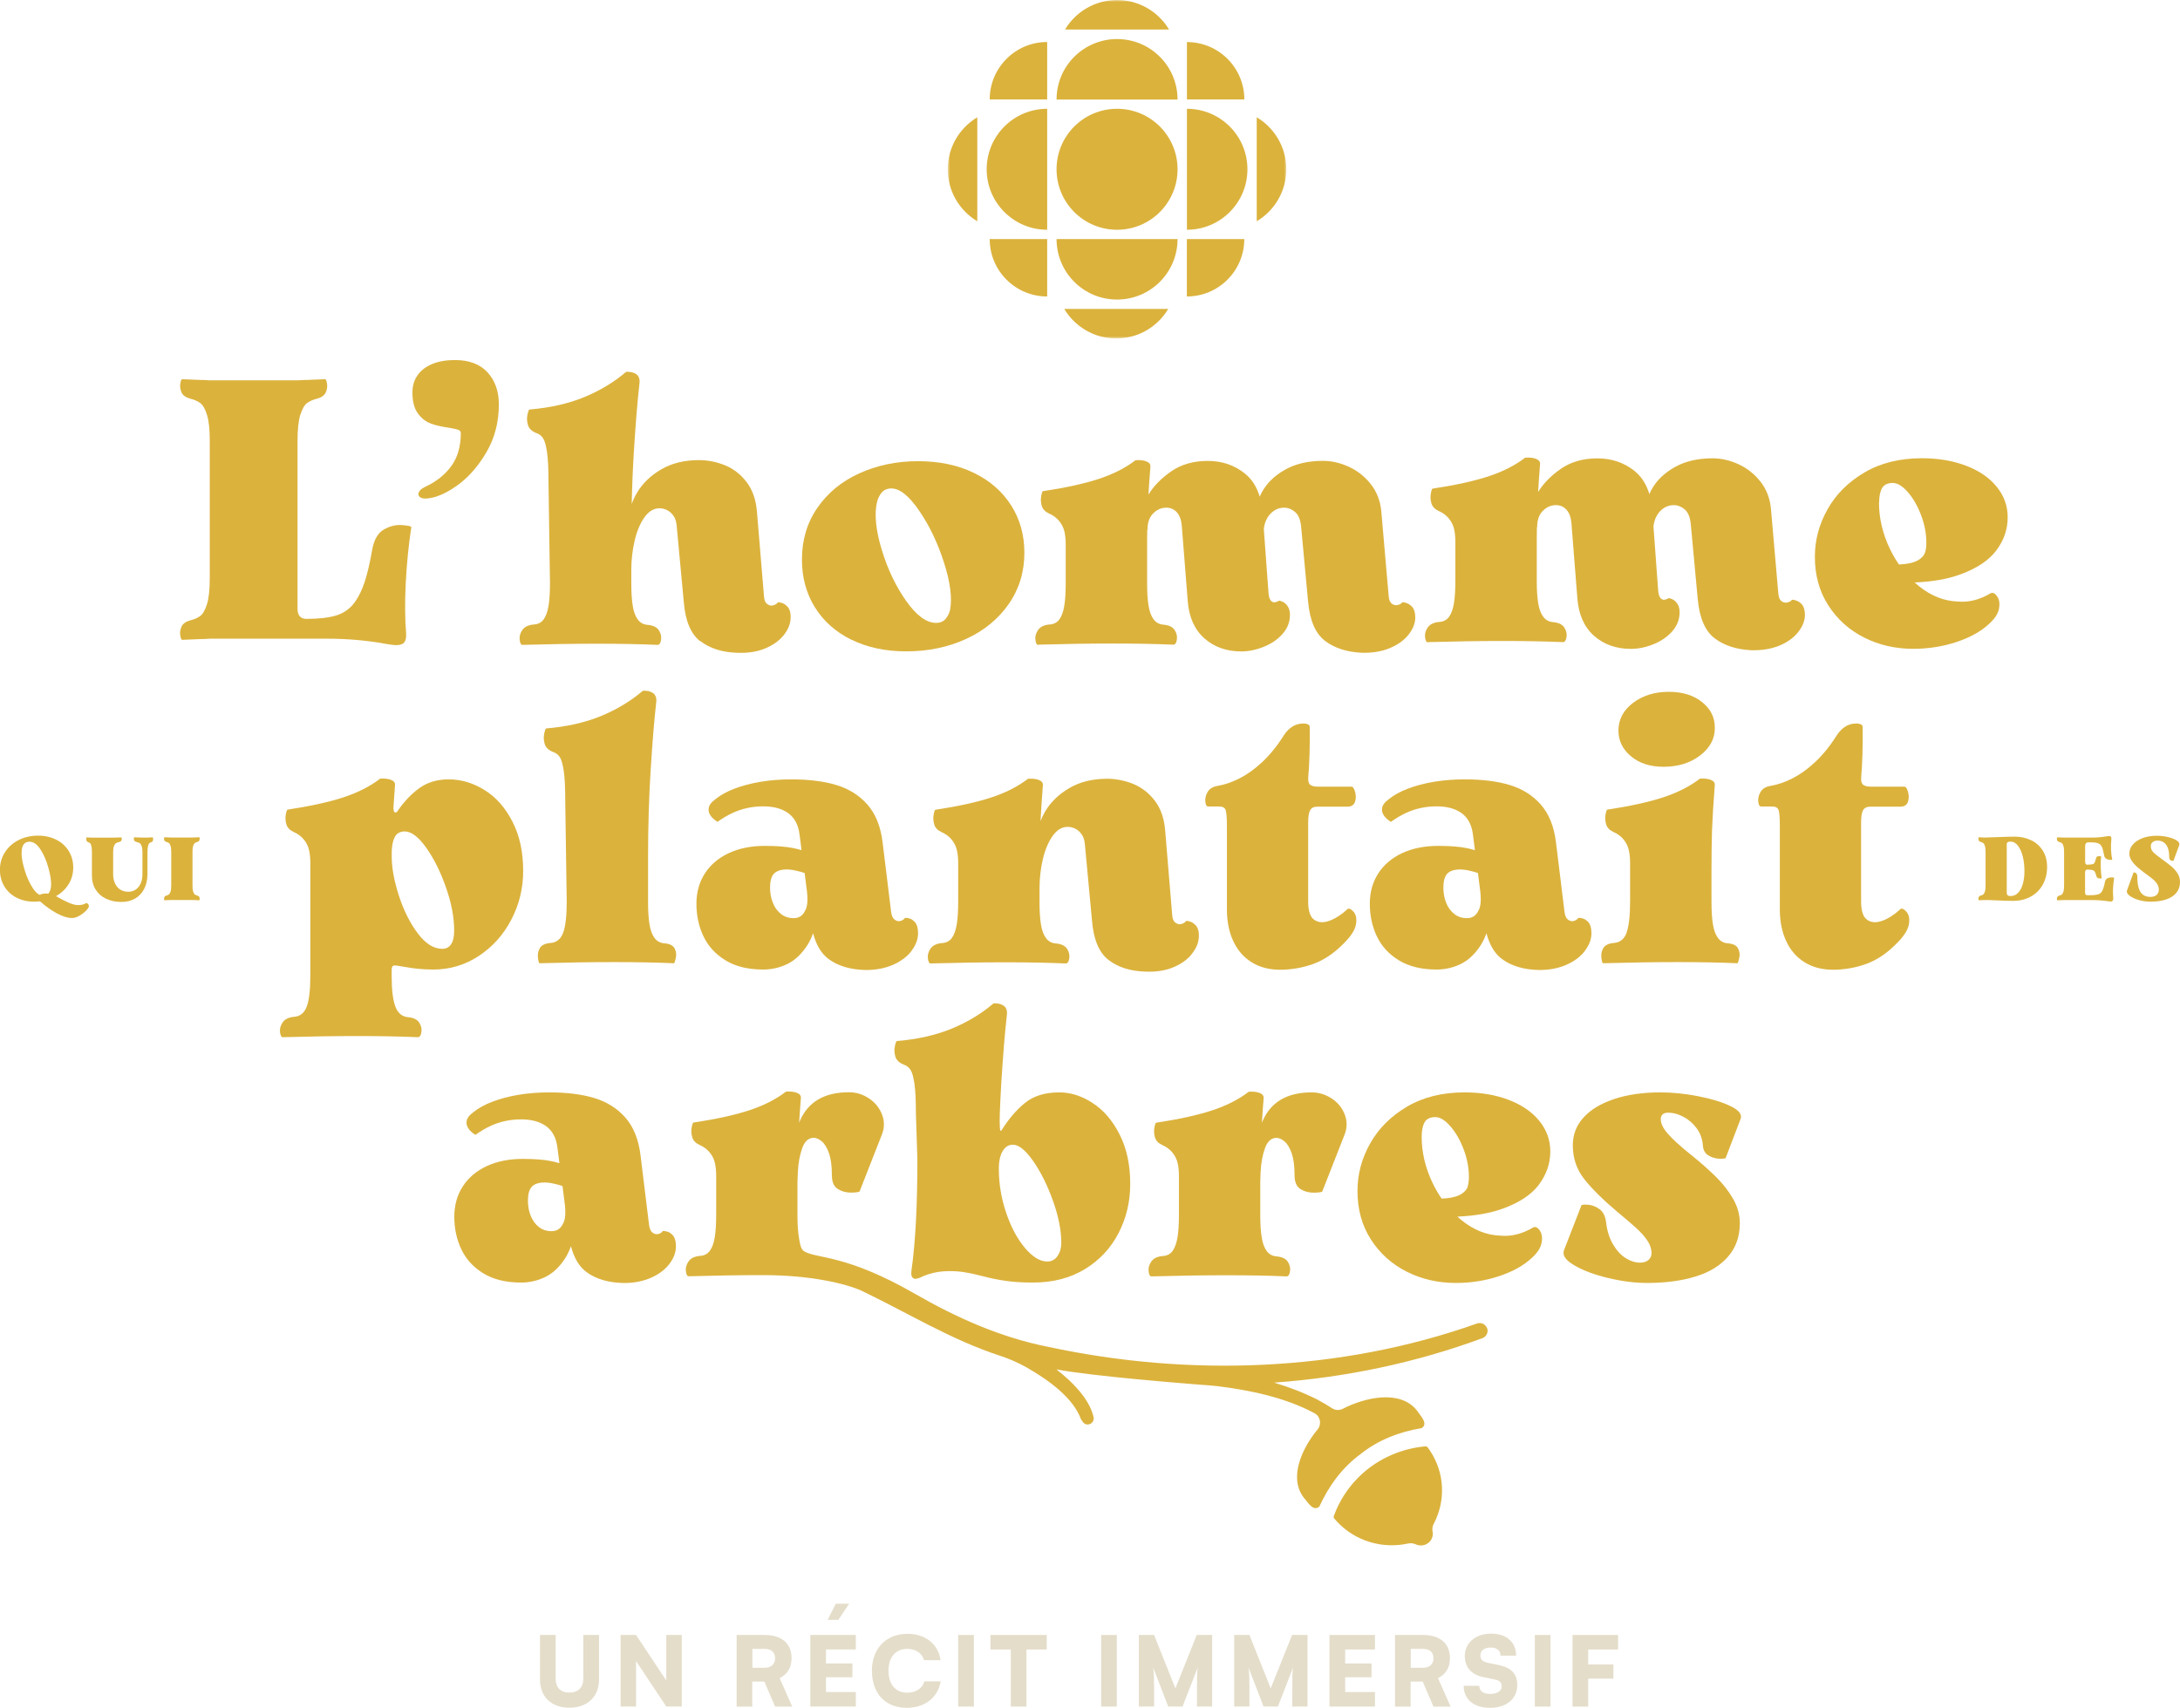 <svg width="522" height="409" viewBox="0 0 522 409" fill="none" xmlns="http://www.w3.org/2000/svg">
<g clip-path="url(#clip0_2001_640)">
<path d="M129.301 391.547H133.055V402.006C133.055 404.155 134.242 405.343 136.343 405.343C138.445 405.343 139.68 404.107 139.68 402.006V391.547H143.434V402.246C143.434 406.321 140.659 408.968 136.343 408.968C132.028 408.968 129.301 406.353 129.301 402.246V391.547Z" fill="#E4DDCA"/>
<path d="M148.6 408.695V391.547H152.305L159.541 402.455V391.547H163.246V408.695H159.541L152.305 397.803V408.695H148.6Z" fill="#E4DDCA"/>
<path d="M176.385 408.695V391.547H183.01C187.181 391.547 189.54 393.568 189.54 397.113C189.54 399.343 188.593 400.915 186.684 401.894L189.7 408.711H185.593L183.026 402.712H180.123V408.711H176.369L176.385 408.695ZM180.139 399.407H182.994C184.647 399.407 185.593 398.573 185.593 397.113C185.593 395.653 184.695 394.883 183.026 394.883H180.155V399.407H180.139Z" fill="#E4DDCA"/>
<path d="M194.031 408.695V391.547H204.924V395.028H197.785V398.38H204.106V401.669H197.785V405.214H204.924V408.695H194.031ZM200.753 387.921H198.186L200.128 384.071H203.32L200.753 387.921Z" fill="#E4DDCA"/>
<path d="M208.774 400.145C208.774 394.787 212.175 391.274 217.309 391.274C221.592 391.274 224.672 393.728 225.218 397.578H221.255C220.742 395.862 219.282 394.883 217.229 394.883C214.453 394.883 212.753 396.856 212.753 400.129C212.753 403.401 214.469 405.375 217.229 405.375C219.33 405.375 220.886 404.332 221.351 402.648H225.25C224.64 406.465 221.448 409 217.164 409C212.015 409 208.79 405.599 208.79 400.177L208.774 400.145Z" fill="#E4DDCA"/>
<path d="M233.191 408.695H229.437V391.547H233.191V408.695Z" fill="#E4DDCA"/>
<path d="M237.153 391.547H250.645V395.028H245.784V408.695H242.03V395.028H237.169V391.547H237.153Z" fill="#E4DDCA"/>
<path d="M267.425 408.695H263.671V391.547H267.425V408.695Z" fill="#E4DDCA"/>
<path d="M272.703 408.695V391.547H276.344L281.446 404.332L286.563 391.547H290.253V408.695H286.612V405.102C286.612 401.396 286.612 400.578 286.804 399.311L283.162 408.695H279.729L276.12 399.311C276.328 400.578 276.344 402.022 276.344 403.899V408.695H272.703Z" fill="#E4DDCA"/>
<path d="M295.531 408.695V391.547H299.173L304.274 404.332L309.392 391.547H313.081V408.695H309.44V405.102C309.44 401.396 309.44 400.578 309.632 399.311L305.991 408.695H302.558L298.948 399.311C299.157 400.578 299.173 402.022 299.173 403.899V408.695H295.531Z" fill="#E4DDCA"/>
<path d="M318.343 408.695V391.547H329.236V395.028H322.097V398.38H328.418V401.669H322.097V405.214H329.236V408.695H318.343Z" fill="#E4DDCA"/>
<path d="M334.033 408.695V391.547H340.658C344.829 391.547 347.187 393.568 347.187 397.113C347.187 399.343 346.241 400.915 344.332 401.894L347.348 408.711H343.241L340.674 402.712H337.77V408.711H334.016L334.033 408.695ZM337.786 399.407H340.642C342.294 399.407 343.241 398.573 343.241 397.113C343.241 395.653 342.342 394.883 340.674 394.883H337.802V399.407H337.786Z" fill="#E4DDCA"/>
<path d="M357.037 391.226C360.727 391.226 363.037 393.263 363.037 396.503H359.299C359.299 395.3 358.401 394.562 356.989 394.562C355.465 394.562 354.486 395.252 354.486 396.391C354.486 397.434 355.016 397.947 356.219 398.204L358.786 398.733C361.85 399.359 363.31 400.819 363.31 403.53C363.31 406.85 360.711 409 356.78 409C352.85 409 350.476 406.931 350.476 403.722H354.214C354.214 404.974 355.144 405.663 356.813 405.663C358.481 405.663 359.572 404.99 359.572 403.899C359.572 402.952 359.139 402.455 358 402.23L355.385 401.701C352.321 401.075 350.749 399.343 350.749 396.536C350.749 393.423 353.363 391.226 357.053 391.226H357.037Z" fill="#E4DDCA"/>
<path d="M371.267 408.695H367.513V391.547H371.267V408.695Z" fill="#E4DDCA"/>
<path d="M380.298 401.99V408.695H376.545V391.547H387.453V395.028H380.298V398.621H386.33V402.006H380.298V401.99Z" fill="#E4DDCA"/>
<path d="M167.674 153.503C169.936 155.268 172.872 156.214 176.481 156.327C178.952 156.439 181.15 156.118 183.075 155.348C184.984 154.578 186.492 153.535 187.582 152.204C188.673 150.872 189.251 149.509 189.315 148.097C189.379 146.798 189.106 145.835 188.513 145.226C187.919 144.6 187.181 144.263 186.299 144.215C186.187 144.392 186.026 144.536 185.85 144.664C185.673 144.777 185.481 144.873 185.272 144.937C185.064 145.001 184.871 145.033 184.695 145.033C184.342 145.033 183.973 144.873 183.588 144.552C183.203 144.231 182.978 143.622 182.93 142.739L181.246 122.479C181.005 119.655 180.187 117.297 178.775 115.452C177.364 113.592 175.631 112.26 173.594 111.426C171.556 110.608 169.487 110.191 167.353 110.191C163.872 110.191 160.872 110.929 158.337 112.404C155.803 113.88 153.878 115.741 152.546 117.971C152.001 118.885 151.584 119.784 151.263 120.698C151.359 116.303 151.535 112.068 151.792 107.977C152.209 101.368 152.642 95.978 153.124 91.791C153.236 90.796 152.995 90.074 152.37 89.625C151.744 89.176 150.942 88.999 149.931 89.048C147.044 91.518 143.691 93.539 139.889 95.111C136.087 96.668 131.707 97.662 126.75 98.079C126.638 98.079 126.477 98.496 126.301 99.314C126.124 100.149 126.173 100.983 126.429 101.833C126.702 102.683 127.392 103.325 128.515 103.742C129.156 103.983 129.686 104.384 130.055 104.977C130.44 105.571 130.745 106.678 130.985 108.298C131.226 109.918 131.338 112.292 131.338 115.42L131.691 139.659C131.691 141.905 131.579 143.734 131.338 145.146C131.098 146.557 130.697 147.632 130.151 148.37C129.59 149.108 128.804 149.509 127.809 149.557C126.509 149.669 125.595 150.119 125.066 150.889C124.536 151.659 124.328 152.445 124.44 153.279C124.552 154.113 124.793 154.482 125.146 154.434C131.451 154.257 137.402 154.161 142.969 154.161C148.536 154.161 153.332 154.257 157.343 154.434C157.808 154.498 158.129 154.129 158.273 153.327C158.418 152.525 158.273 151.755 157.792 150.985C157.327 150.215 156.428 149.782 155.145 149.653C154.134 149.589 153.348 149.188 152.755 148.418C152.161 147.648 151.744 146.557 151.519 145.146C151.279 143.734 151.166 141.937 151.166 139.756V136.483C151.166 134.061 151.439 131.719 151.969 129.457C152.498 127.195 153.284 125.334 154.311 123.89C155.337 122.447 156.541 121.725 157.888 121.725C158.482 121.725 159.059 121.853 159.653 122.126C160.246 122.398 160.776 122.848 161.241 123.489C161.706 124.131 161.979 124.997 162.043 126.056L163.728 144.103C164.081 148.643 165.396 151.803 167.658 153.567L167.674 153.503Z" fill="#DBB23C"/>
<path d="M203.897 153.199C207.667 155.059 212.031 155.99 216.988 155.99C222.234 155.99 227.014 154.995 231.314 153.022C235.613 151.049 239.03 148.258 241.533 144.664C244.035 141.071 245.287 136.964 245.287 132.376C245.287 128.125 244.228 124.339 242.11 121.019C239.993 117.682 237.009 115.099 233.175 113.239C229.341 111.378 224.897 110.447 219.811 110.447C214.726 110.447 209.994 111.426 205.742 113.367C201.491 115.308 198.154 118.067 195.7 121.644C193.245 125.206 192.026 129.328 192.026 133.981C192.026 138.28 193.053 142.098 195.122 145.434C197.192 148.771 200.111 151.354 203.881 153.215L203.897 153.199ZM209.994 120.329C210.17 119.447 210.539 118.661 211.1 117.987C211.662 117.313 212.448 116.976 213.443 116.976C215.448 116.976 217.678 118.757 220.116 122.334C222.555 125.896 224.544 130.034 226.036 134.718C227.544 139.403 228.025 143.188 227.496 146.076C227.319 146.846 226.966 147.552 226.437 148.194C225.907 148.835 225.137 149.172 224.143 149.172C221.849 149.172 219.458 147.424 216.972 143.91C214.501 140.397 212.544 136.323 211.133 131.654C209.721 127.002 209.336 123.217 209.978 120.329H209.994Z" fill="#DBB23C"/>
<path d="M248.655 154.386C254.96 154.209 260.912 154.113 266.478 154.113C272.045 154.113 276.842 154.209 280.852 154.386C281.318 154.45 281.638 154.081 281.783 153.279C281.927 152.477 281.783 151.707 281.301 150.937C280.836 150.167 279.938 149.734 278.655 149.605C277.644 149.541 276.858 149.14 276.264 148.37C275.671 147.6 275.254 146.509 275.029 145.097C274.788 143.686 274.676 141.889 274.676 139.707V131.831C274.676 130.066 274.676 128.43 274.708 126.906C274.74 126.906 274.772 126.858 274.772 126.794C274.772 125.142 275.221 123.858 276.136 122.944C277.05 122.029 278.093 121.58 279.28 121.58C280.275 121.58 281.125 121.949 281.799 122.687C282.473 123.425 282.874 124.532 282.986 126.008L284.398 143.878C284.686 147.776 286.018 150.76 288.376 152.862C290.734 154.947 293.686 156.006 297.215 156.006C298.98 156.006 300.777 155.637 302.606 154.899C304.434 154.161 305.942 153.134 307.114 151.803C308.285 150.471 308.878 148.964 308.878 147.247C308.878 146.429 308.702 145.739 308.349 145.21C307.996 144.68 307.579 144.311 307.114 144.103C306.648 143.894 306.343 143.83 306.231 143.878C305.702 144.167 305.269 144.295 304.948 144.231C304.627 144.167 304.354 143.958 304.146 143.606C303.937 143.253 303.809 142.723 303.745 142.017L302.622 126.73C302.686 125.976 302.878 125.222 303.215 124.5C303.632 123.618 304.21 122.912 304.948 122.382C305.686 121.853 306.52 121.58 307.466 121.58C308.413 121.58 309.279 121.917 310.081 122.591C310.883 123.265 311.365 124.404 311.541 125.992L313.226 144.119C313.643 148.595 314.974 151.707 317.252 153.455C319.514 155.188 322.45 156.15 326.059 156.327C328.53 156.391 330.728 156.038 332.653 155.268C334.562 154.498 336.07 153.455 337.161 152.124C338.252 150.792 338.829 149.429 338.893 148.017C338.893 146.718 338.605 145.771 338.011 145.194C337.417 144.6 336.679 144.279 335.797 144.215C335.685 144.392 335.54 144.52 335.396 144.616C335.252 144.712 335.075 144.777 334.867 144.841C334.658 144.905 334.466 144.937 334.289 144.937C333.872 144.937 333.487 144.777 333.134 144.456C332.781 144.135 332.573 143.525 332.508 142.643L330.744 122.382C330.503 119.912 329.669 117.762 328.225 115.934C326.781 114.105 325.033 112.725 322.963 111.779C320.894 110.832 318.84 110.367 316.771 110.367C313.226 110.367 310.21 111.073 307.707 112.485C305.204 113.896 303.36 115.677 302.173 117.843C301.964 118.212 301.804 118.58 301.643 118.949C300.937 116.591 299.75 114.73 298.066 113.383C295.563 111.378 292.595 110.383 289.178 110.383C285.761 110.383 282.842 111.217 280.419 112.902C278.045 114.554 276.232 116.415 274.997 118.452C275.109 116.527 275.27 114.313 275.462 111.795C275.526 111.201 275.205 110.784 274.532 110.511C273.858 110.239 272.992 110.143 271.917 110.207C269.446 112.1 266.478 113.591 263.029 114.714C259.58 115.837 255.137 116.816 249.714 117.634C249.602 117.634 249.458 118.019 249.313 118.789C249.169 119.559 249.217 120.329 249.442 121.131C249.682 121.933 250.244 122.527 251.126 122.944C252.185 123.409 253.035 124.035 253.645 124.805C254.27 125.575 254.671 126.409 254.88 127.323C255.088 128.238 255.185 129.248 255.185 130.371V139.659C255.185 141.905 255.072 143.734 254.832 145.146C254.591 146.557 254.19 147.632 253.645 148.37C253.083 149.108 252.297 149.509 251.302 149.557C250.003 149.669 249.089 150.119 248.559 150.889C248.03 151.659 247.821 152.445 247.934 153.279C248.046 154.113 248.286 154.482 248.639 154.434L248.655 154.386Z" fill="#DBB23C"/>
<path d="M91.489 154.049C93.077 154.337 94.232 154.498 94.938 154.498C95.821 154.498 96.446 154.273 96.799 153.84C97.152 153.407 97.296 152.701 97.248 151.755C96.96 148.274 96.927 144.231 97.152 139.643C97.393 135.039 97.826 130.596 98.484 126.281C98.548 126.04 97.81 125.863 96.27 125.751C94.73 125.639 93.27 126.008 91.842 126.858C90.43 127.708 89.516 129.344 89.099 131.767C88.57 134.831 87.976 137.349 87.334 139.322C86.692 141.296 85.89 142.932 84.944 144.231C83.821 145.771 82.361 146.814 80.564 147.375C78.768 147.937 76.361 148.21 73.361 148.21C72.656 148.21 72.126 148.001 71.773 147.584C71.42 147.167 71.244 146.589 71.244 145.819V105.571C71.244 102.86 71.468 100.79 71.901 99.379C72.351 97.967 72.88 97.02 73.49 96.555C74.115 96.09 74.885 95.737 75.832 95.496C76.955 95.208 77.677 94.694 77.998 93.989C78.318 93.283 78.431 92.577 78.302 91.871C78.19 91.165 78.03 90.812 77.853 90.812C76.442 90.876 75.03 90.924 73.602 90.989C72.832 90.989 72.062 91.021 71.308 91.085H50.164C49.394 91.021 48.624 90.989 47.87 90.989C46.459 90.924 45.047 90.876 43.619 90.812C43.443 90.812 43.298 91.165 43.17 91.871C43.057 92.577 43.17 93.283 43.475 93.989C43.795 94.694 44.517 95.192 45.64 95.496C46.587 95.737 47.373 96.09 47.983 96.555C48.608 97.02 49.138 97.967 49.571 99.379C50.02 100.79 50.228 102.86 50.228 105.571V138.472C50.228 141.183 50.004 143.253 49.571 144.664C49.121 146.076 48.592 147.022 47.983 147.488C47.357 147.953 46.587 148.322 45.64 148.546C44.517 148.835 43.795 149.349 43.475 150.054C43.154 150.76 43.041 151.466 43.17 152.172C43.282 152.878 43.443 153.231 43.619 153.231C45.031 153.166 46.442 153.118 47.87 153.054C48.64 153.054 49.41 153.022 50.164 152.958H78.559C82.81 152.958 87.11 153.311 91.473 154.017L91.489 154.049Z" fill="#DBB23C"/>
<path d="M103.168 101.448C104.339 101.865 105.767 102.186 107.419 102.426C108.478 102.603 109.232 102.763 109.681 102.908C110.13 103.052 110.339 103.341 110.339 103.742C110.339 106.918 109.569 109.565 108.045 111.65C106.505 113.752 104.387 115.404 101.676 116.655C100.97 117.008 100.505 117.409 100.312 117.843C100.104 118.292 100.152 118.661 100.441 118.949C100.73 119.238 101.211 119.399 101.852 119.399C104.034 119.334 106.505 118.34 109.28 116.399C112.055 114.458 114.446 111.763 116.451 108.346C118.456 104.929 119.451 101.095 119.451 96.844C119.451 93.716 118.552 91.165 116.756 89.192C114.959 87.219 112.344 86.224 108.927 86.224C106.858 86.224 105.061 86.529 103.537 87.155C101.997 87.78 100.826 88.679 99.992 89.85C99.157 91.037 98.756 92.416 98.756 94.004C98.756 96.186 99.206 97.871 100.088 99.042C100.97 100.229 101.997 101.015 103.184 101.432L103.168 101.448Z" fill="#DBB23C"/>
<path d="M341.957 153.776C348.262 153.6 354.214 153.503 359.78 153.503C365.347 153.503 370.144 153.6 374.154 153.776C374.619 153.84 374.94 153.471 375.085 152.669C375.229 151.867 375.085 151.097 374.603 150.327C374.138 149.557 373.24 149.124 371.956 148.996C370.946 148.931 370.16 148.53 369.566 147.76C368.973 146.99 368.556 145.9 368.331 144.488C368.09 143.076 367.978 141.28 367.978 139.098V131.221C367.978 129.457 367.978 127.821 368.01 126.297C368.042 126.297 368.074 126.248 368.074 126.184C368.074 124.532 368.523 123.249 369.438 122.334C370.352 121.42 371.395 120.971 372.582 120.971C373.577 120.971 374.427 121.34 375.101 122.078C375.775 122.816 376.176 123.922 376.288 125.398L377.7 143.269C377.988 147.167 379.32 150.151 381.678 152.252C384.036 154.338 386.988 155.396 390.517 155.396C392.282 155.396 394.079 155.027 395.908 154.289C397.736 153.551 399.244 152.525 400.416 151.193C401.587 149.862 402.18 148.354 402.18 146.637C402.18 145.819 402.004 145.13 401.651 144.6C401.298 144.071 400.881 143.702 400.416 143.493C399.95 143.285 399.645 143.221 399.533 143.269C399.004 143.557 398.571 143.686 398.25 143.622C397.929 143.557 397.656 143.349 397.448 142.996C397.239 142.643 397.111 142.114 397.047 141.408L395.924 126.12C395.988 125.366 396.18 124.612 396.517 123.89C396.934 123.008 397.512 122.302 398.25 121.773C398.988 121.243 399.822 120.971 400.768 120.971C401.715 120.971 402.581 121.308 403.383 121.981C404.185 122.655 404.667 123.794 404.843 125.382L406.528 143.509C406.945 147.985 408.276 151.097 410.554 152.846C412.816 154.578 415.752 155.541 419.361 155.717C421.832 155.781 424.03 155.428 425.955 154.658C427.864 153.888 429.372 152.846 430.463 151.514C431.554 150.183 432.131 148.819 432.195 147.407C432.195 146.108 431.906 145.162 431.313 144.584C430.719 143.991 429.981 143.67 429.099 143.606C428.987 143.782 428.842 143.91 428.698 144.007C428.554 144.103 428.377 144.167 428.169 144.231C427.96 144.295 427.768 144.327 427.591 144.327C427.174 144.327 426.789 144.167 426.436 143.846C426.083 143.525 425.875 142.916 425.81 142.034L424.046 121.773C423.805 119.302 422.971 117.153 421.527 115.324C420.083 113.495 418.335 112.116 416.265 111.169C414.196 110.223 412.142 109.758 410.073 109.758C406.528 109.758 403.512 110.463 401.009 111.875C398.506 113.287 396.662 115.067 395.474 117.233C395.266 117.602 395.105 117.971 394.945 118.34C394.239 115.982 393.052 114.121 391.368 112.773C388.865 110.768 385.897 109.774 382.48 109.774C379.063 109.774 376.144 110.608 373.721 112.292C371.347 113.944 369.534 115.805 368.299 117.843C368.411 115.918 368.572 113.704 368.764 111.185C368.828 110.592 368.507 110.175 367.834 109.902C367.16 109.629 366.294 109.533 365.219 109.597C362.748 111.49 359.78 112.982 356.331 114.105C352.882 115.228 348.438 116.206 343.016 117.024C342.904 117.024 342.76 117.409 342.615 118.179C342.471 118.949 342.519 119.719 342.743 120.522C342.984 121.324 343.546 121.917 344.428 122.334C345.487 122.799 346.337 123.425 346.947 124.195C347.572 124.965 347.973 125.799 348.182 126.714C348.39 127.628 348.487 128.639 348.487 129.762V139.05C348.487 141.296 348.374 143.124 348.134 144.536C347.893 145.948 347.492 147.022 346.947 147.76C346.385 148.498 345.599 148.899 344.604 148.947C343.305 149.06 342.391 149.509 341.861 150.279C341.332 151.049 341.123 151.835 341.236 152.669C341.348 153.503 341.588 153.872 341.941 153.824L341.957 153.776Z" fill="#DBB23C"/>
<path d="M478.172 142.771C477.643 142.033 477.114 141.809 476.584 142.114C475.285 142.884 473.985 143.429 472.686 143.75C471.387 144.071 470.087 144.183 468.788 144.055C465.483 143.942 462.387 142.707 459.499 140.381C459.146 140.092 458.809 139.804 458.473 139.499C462.66 139.306 466.237 138.697 469.189 137.638C473.231 136.194 476.167 134.269 477.996 131.847C479.825 129.425 480.739 126.778 480.739 123.89C480.739 121.179 479.873 118.741 478.124 116.591C476.392 114.442 473.953 112.757 470.825 111.554C467.697 110.351 464.168 109.741 460.205 109.741C454.895 109.741 450.307 110.88 446.457 113.142C442.591 115.42 439.639 118.34 437.618 121.949C435.58 125.543 434.57 129.344 434.57 133.355C434.57 137.782 435.644 141.648 437.794 144.985C439.944 148.322 442.799 150.889 446.377 152.685C449.938 154.482 453.852 155.38 458.104 155.38C461.761 155.38 465.226 154.835 468.499 153.744C471.772 152.653 474.386 151.193 476.328 149.365C477.691 148.129 478.461 146.91 478.67 145.691C478.878 144.488 478.718 143.509 478.188 142.771H478.172ZM449.954 120.345C449.954 118.869 450.195 117.714 450.66 116.896C451.125 116.078 451.991 115.661 453.227 115.661C454.35 115.661 455.537 116.383 456.804 117.827C458.071 119.27 459.13 121.099 459.98 123.313C460.831 125.527 461.264 127.756 461.264 129.986C461.264 130.868 461.168 131.606 460.991 132.2C460.815 132.793 460.462 133.291 459.932 133.708C459.339 134.237 458.44 134.638 457.237 134.895C456.515 135.055 455.665 135.152 454.703 135.184C453.9 134.029 453.179 132.777 452.537 131.446C450.804 127.821 449.922 124.115 449.922 120.345H449.954Z" fill="#DBB23C"/>
<path d="M94.425 231.209C94.778 231.209 95.179 231.258 95.612 231.338C96.061 231.434 96.51 231.498 96.976 231.562C97.858 231.739 98.885 231.883 100.072 232.012C101.243 232.124 102.494 232.188 103.794 232.188C107.74 232.188 111.366 231.097 114.67 228.915C117.975 226.734 120.574 223.83 122.451 220.205C124.344 216.579 125.274 212.697 125.274 208.575C125.274 204.035 124.424 200.105 122.707 196.768C120.991 193.431 118.777 190.913 116.034 189.212C113.291 187.496 110.419 186.646 107.403 186.646C104.756 186.646 102.446 187.319 100.505 188.683C98.564 190.046 96.767 191.923 95.115 194.346C94.874 194.634 94.65 194.682 94.457 194.474C94.248 194.265 94.184 193.848 94.232 193.191C94.232 193.191 94.232 193.191 94.216 193.191C94.313 191.635 94.441 189.934 94.585 188.057C94.65 187.464 94.329 187.047 93.655 186.774C92.981 186.501 92.115 186.405 91.04 186.469C88.57 188.362 85.602 189.854 82.153 190.977C78.704 192.1 74.26 193.078 68.838 193.896C68.725 193.896 68.581 194.281 68.436 195.051C68.292 195.821 68.34 196.591 68.565 197.394C68.805 198.196 69.367 198.789 70.249 199.206C71.308 199.671 72.158 200.297 72.768 201.067C73.394 201.837 73.794 202.671 74.003 203.586C74.212 204.5 74.308 205.511 74.308 206.634V233.616C74.308 236.968 74.035 239.439 73.474 240.995C72.912 242.551 71.901 243.401 70.426 243.513C69.126 243.626 68.212 244.075 67.682 244.845C67.153 245.615 66.945 246.401 67.057 247.235C67.169 248.053 67.41 248.438 67.763 248.39C74.067 248.214 80.019 248.117 85.586 248.117C91.152 248.117 95.949 248.214 99.96 248.39C100.425 248.454 100.746 248.085 100.89 247.283C101.034 246.481 100.89 245.711 100.409 244.941C99.944 244.171 99.045 243.738 97.762 243.61C96.286 243.497 95.259 242.631 94.665 241.043C94.072 239.455 93.783 237.001 93.783 233.696V232.284C93.783 231.578 93.992 231.226 94.409 231.226L94.425 231.209ZM95.259 199.591C95.708 199.27 96.254 199.11 96.895 199.11C98.484 199.11 100.216 200.425 102.077 203.04C103.938 205.671 105.51 208.847 106.81 212.585C108.109 216.323 108.751 219.74 108.751 222.804C108.751 224.344 108.494 225.45 107.997 226.172C107.499 226.878 106.81 227.231 105.911 227.231C103.842 227.231 101.885 225.996 100.024 223.509C98.163 221.039 96.655 218.023 95.516 214.494C94.409 211.109 93.847 208.077 93.799 205.398C93.799 204.869 93.799 204.356 93.799 203.842C93.847 202.832 93.976 202.014 94.168 201.356C94.441 200.506 94.794 199.912 95.227 199.591H95.259Z" fill="#DBB23C"/>
<path d="M131.836 225.819C130.536 225.932 129.686 226.349 129.269 227.055C128.852 227.761 128.707 228.547 128.82 229.397C128.932 230.247 129.06 230.68 129.172 230.68C135.477 230.504 141.429 230.407 146.995 230.407C152.562 230.407 157.359 230.504 161.369 230.68C161.482 230.68 161.642 230.263 161.819 229.445C161.995 228.627 161.915 227.857 161.546 227.151C161.193 226.445 160.391 226.028 159.156 225.916C158.145 225.852 157.359 225.451 156.765 224.681C156.172 223.91 155.755 222.82 155.53 221.408C155.289 219.996 155.177 218.2 155.177 216.018V205.398C155.177 197.971 155.386 190.961 155.803 184.352C156.22 177.742 156.653 172.352 157.134 168.165C157.247 167.171 157.006 166.433 156.38 166C155.755 165.551 154.952 165.374 153.942 165.422C151.054 167.893 147.701 169.914 143.899 171.486C140.097 173.042 135.718 174.037 130.761 174.454C130.648 174.454 130.488 174.871 130.312 175.689C130.135 176.523 130.183 177.357 130.44 178.208C130.713 179.058 131.402 179.699 132.525 180.117C133.167 180.357 133.696 180.758 134.065 181.352C134.45 181.945 134.755 183.052 134.996 184.672C135.236 186.293 135.349 188.667 135.349 191.795L135.702 215.938C135.702 219.29 135.429 221.761 134.868 223.317C134.306 224.873 133.295 225.723 131.819 225.836L131.836 225.819Z" fill="#DBB23C"/>
<path d="M218.287 227.664C219.314 226.301 219.827 224.921 219.827 223.509C219.827 222.21 219.539 221.264 218.945 220.686C218.352 220.093 217.614 219.804 216.731 219.804C216.555 220.044 216.33 220.237 216.074 220.381C215.801 220.526 215.528 220.606 215.239 220.606C214.822 220.606 214.437 220.445 214.084 220.125C213.731 219.804 213.491 219.226 213.378 218.392L211.341 201.757C210.876 197.923 209.657 194.907 207.716 192.693C205.774 190.48 203.288 188.923 200.288 188.009C197.288 187.095 193.679 186.646 189.492 186.646C186.893 186.646 184.454 186.838 182.144 187.223C179.85 187.608 177.765 188.153 175.904 188.859C174.043 189.565 172.503 190.415 171.267 191.426C170.385 192.068 169.872 192.725 169.727 193.367C169.583 194.009 169.695 194.634 170.08 195.228C170.465 195.821 171.043 196.351 171.813 196.816C173.048 195.934 174.251 195.228 175.39 194.698C176.529 194.169 177.716 193.768 178.936 193.511C180.139 193.239 181.422 193.11 182.786 193.11C185.256 193.11 187.246 193.656 188.754 194.747C190.262 195.837 191.16 197.538 191.449 199.832L191.93 203.602C191.256 203.409 190.582 203.233 189.941 203.104C188.224 202.751 185.962 202.575 183.123 202.575C179.882 202.575 177.027 203.152 174.54 204.291C172.07 205.446 170.145 207.067 168.797 209.152C167.433 211.254 166.76 213.676 166.76 216.451C166.76 219.226 167.321 221.873 168.444 224.231C169.567 226.589 171.316 228.514 173.706 229.974C176.096 231.45 179.112 232.188 182.77 232.188C184.839 232.188 186.78 231.723 188.609 230.824C190.438 229.91 192.01 228.402 193.342 226.317C193.871 225.483 194.32 224.536 194.689 223.493C195.443 226.349 196.694 228.418 198.427 229.685C200.721 231.37 203.705 232.236 207.363 232.3C209.833 232.3 212.015 231.867 213.908 231.017C215.801 230.167 217.261 229.06 218.287 227.696V227.664ZM192.909 217.815C192.636 218.488 192.267 219.002 191.802 219.355C191.336 219.708 190.743 219.884 190.037 219.884C188.85 219.884 187.839 219.547 186.989 218.873C186.139 218.2 185.481 217.301 185.048 216.178C184.599 215.055 184.39 213.852 184.39 212.553C184.39 211.013 184.695 209.922 185.321 209.232C185.946 208.559 186.989 208.222 188.465 208.222C189.283 208.222 190.39 208.414 191.786 208.799C192.09 208.879 192.379 208.976 192.668 209.072L193.213 213.371C193.213 213.451 193.229 213.548 193.245 213.628C193.31 214.221 193.342 214.815 193.342 215.392C193.342 216.339 193.213 217.141 192.941 217.831L192.909 217.815Z" fill="#DBB23C"/>
<path d="M285.328 228.514C286.419 227.183 286.997 225.819 287.061 224.408C287.125 223.108 286.852 222.146 286.259 221.536C285.665 220.911 284.927 220.574 284.045 220.526C283.932 220.702 283.772 220.847 283.596 220.975C283.419 221.087 283.227 221.183 283.018 221.248C282.809 221.312 282.617 221.344 282.44 221.344C282.088 221.344 281.719 221.183 281.334 220.863C280.949 220.542 280.724 219.932 280.676 219.05L278.991 198.789C278.751 195.966 277.933 193.608 276.521 191.763C275.109 189.902 273.377 188.571 271.339 187.736C269.302 186.918 267.232 186.501 265.099 186.501C261.618 186.501 258.618 187.239 256.083 188.715C253.548 190.191 251.623 192.052 250.292 194.281C249.827 195.067 249.458 195.854 249.153 196.64C249.265 194.33 249.458 191.474 249.714 188.089C249.778 187.496 249.458 187.079 248.784 186.806C248.11 186.533 247.244 186.437 246.169 186.501C243.698 188.394 240.731 189.886 237.281 191.009C233.832 192.132 229.389 193.11 223.966 193.928C223.854 193.928 223.71 194.314 223.565 195.084C223.421 195.854 223.469 196.624 223.694 197.426C223.934 198.228 224.496 198.821 225.378 199.238C226.437 199.704 227.287 200.329 227.897 201.099C228.522 201.869 228.923 202.703 229.132 203.618C229.341 204.532 229.437 205.543 229.437 206.666V215.954C229.437 218.2 229.324 220.028 229.084 221.44C228.843 222.852 228.442 223.927 227.897 224.664C227.335 225.402 226.549 225.803 225.555 225.852C224.255 225.964 223.341 226.413 222.811 227.183C222.282 227.953 222.073 228.739 222.186 229.573C222.298 230.407 222.539 230.776 222.892 230.728C229.196 230.552 235.148 230.456 240.715 230.456C246.281 230.456 251.078 230.552 255.088 230.728C255.554 230.792 255.874 230.423 256.019 229.621C256.163 228.819 256.019 228.049 255.538 227.279C255.072 226.509 254.174 226.076 252.891 225.948C251.88 225.884 251.094 225.483 250.5 224.713C249.907 223.943 249.49 222.852 249.265 221.44C249.024 220.028 248.912 218.232 248.912 216.05V212.778C248.912 210.355 249.185 208.013 249.714 205.751C250.244 203.489 251.03 201.629 252.056 200.185C253.083 198.741 254.286 198.019 255.634 198.019C256.227 198.019 256.805 198.147 257.398 198.42C257.992 198.693 258.521 199.142 258.987 199.784C259.452 200.425 259.725 201.292 259.789 202.35L261.473 220.397C261.826 224.937 263.142 228.097 265.404 229.862C267.666 231.627 270.601 232.573 274.211 232.685C276.681 232.798 278.879 232.477 280.804 231.707C282.713 230.937 284.221 229.894 285.312 228.563L285.328 228.514Z" fill="#DBB23C"/>
<path d="M322.61 217.767C321.199 219.066 319.771 219.98 318.327 220.51C316.883 221.039 315.68 220.959 314.702 220.285C313.723 219.611 313.242 218.152 313.242 215.906V196.976C313.242 195.565 313.402 194.57 313.723 194.009C314.044 193.447 314.653 193.175 315.536 193.175H322.707C323.589 193.175 324.166 192.806 324.439 192.068C324.712 191.33 324.712 190.528 324.487 189.677C324.247 188.827 323.958 188.394 323.605 188.394H315.648C314.766 188.394 314.124 188.25 313.739 187.945C313.354 187.656 313.194 187.063 313.258 186.18C313.546 182.828 313.675 178.785 313.611 174.069C313.611 173.828 313.482 173.636 313.21 173.491C312.937 173.347 312.568 173.267 312.103 173.267C310.21 173.267 308.654 174.213 307.418 176.09C305.83 178.625 304.114 180.742 302.285 182.459C300.456 184.175 298.643 185.475 296.846 186.389C295.05 187.303 293.301 187.913 291.585 188.202C290.462 188.378 289.676 188.843 289.194 189.613C288.729 190.383 288.537 191.153 288.617 191.955C288.697 192.757 288.922 193.142 289.274 193.142H291.921C292.804 193.142 293.333 193.447 293.51 194.073C293.686 194.699 293.782 195.918 293.782 197.746V217.734C293.782 220.622 294.28 223.157 295.29 225.338C296.285 227.52 297.745 229.22 299.67 230.423C301.579 231.627 303.873 232.236 306.52 232.236C309.167 232.236 311.958 231.771 314.525 230.824C317.092 229.878 319.53 228.226 321.824 225.868C323.541 224.151 324.487 222.643 324.696 221.312C324.904 219.98 324.696 218.986 324.07 218.312C323.445 217.638 322.963 217.446 322.61 217.734V217.767Z" fill="#DBB23C"/>
<path d="M379.528 227.664C380.555 226.301 381.068 224.921 381.068 223.509C381.068 222.21 380.78 221.264 380.186 220.686C379.593 220.093 378.855 219.804 377.972 219.804C377.796 220.044 377.571 220.237 377.315 220.381C377.042 220.526 376.769 220.606 376.48 220.606C376.063 220.606 375.678 220.445 375.325 220.125C374.972 219.804 374.732 219.226 374.619 218.392L372.582 201.757C372.117 197.923 370.898 194.907 368.957 192.693C367.015 190.48 364.529 188.923 361.529 188.009C358.529 187.095 354.92 186.646 350.732 186.646C348.134 186.646 345.695 186.838 343.385 187.223C341.091 187.608 339.006 188.153 337.145 188.859C335.284 189.565 333.744 190.415 332.508 191.426C331.626 192.068 331.113 192.725 330.968 193.367C330.824 194.009 330.936 194.634 331.321 195.228C331.706 195.821 332.284 196.351 333.054 196.816C334.289 195.934 335.492 195.228 336.631 194.698C337.77 194.169 338.957 193.768 340.177 193.511C341.38 193.239 342.663 193.11 344.027 193.11C346.497 193.11 348.487 193.656 349.995 194.747C351.503 195.837 352.401 197.538 352.69 199.832L353.171 203.602C352.497 203.409 351.823 203.233 351.182 203.104C349.465 202.751 347.203 202.575 344.364 202.575C341.123 202.575 338.268 203.152 335.781 204.291C333.311 205.446 331.385 207.067 330.038 209.152C328.674 211.254 328.001 213.676 328.001 216.451C328.001 219.226 328.562 221.873 329.685 224.231C330.808 226.589 332.557 228.514 334.947 229.974C337.337 231.434 340.353 232.188 344.011 232.188C346.08 232.188 348.021 231.723 349.85 230.824C351.679 229.91 353.251 228.402 354.583 226.317C355.112 225.483 355.561 224.536 355.93 223.493C356.684 226.349 357.935 228.418 359.668 229.685C361.962 231.37 364.946 232.236 368.604 232.3C371.074 232.3 373.256 231.867 375.149 231.017C377.042 230.167 378.502 229.06 379.528 227.696V227.664ZM354.133 217.815C353.861 218.488 353.492 219.002 353.027 219.355C352.561 219.708 351.968 219.884 351.262 219.884C350.075 219.884 349.064 219.547 348.214 218.873C347.364 218.2 346.706 217.301 346.273 216.178C345.824 215.055 345.615 213.852 345.615 212.553C345.615 211.013 345.92 209.922 346.545 209.232C347.171 208.559 348.214 208.222 349.69 208.222C350.508 208.222 351.615 208.414 353.01 208.799C353.315 208.879 353.604 208.976 353.893 209.072L354.438 213.371C354.438 213.451 354.454 213.548 354.47 213.628C354.535 214.221 354.567 214.815 354.567 215.392C354.567 216.339 354.438 217.141 354.166 217.831L354.133 217.815Z" fill="#DBB23C"/>
<path d="M398.314 183.63C401.795 183.63 404.715 182.731 407.073 180.935C409.431 179.138 410.618 176.94 410.618 174.342C410.618 171.743 409.608 169.802 407.57 168.149C405.533 166.497 402.87 165.679 399.565 165.679C396.261 165.679 393.357 166.561 391.031 168.326C388.705 170.09 387.534 172.304 387.534 174.967C387.534 177.389 388.528 179.427 390.533 181.111C392.539 182.796 395.138 183.63 398.314 183.63Z" fill="#DBB23C"/>
<path d="M389.523 223.301C388.961 224.857 387.951 225.707 386.475 225.819C385.175 225.932 384.325 226.349 383.908 227.055C383.491 227.76 383.346 228.547 383.459 229.397C383.571 230.247 383.699 230.68 383.812 230.68C390.116 230.504 396.068 230.407 401.635 230.407C407.201 230.407 411.998 230.504 416.009 230.68C416.121 230.68 416.281 230.263 416.458 229.445C416.634 228.627 416.554 227.857 416.185 227.151C415.832 226.445 415.03 226.028 413.795 225.916C412.784 225.852 411.998 225.45 411.404 224.68C410.811 223.91 410.394 222.82 410.169 221.408C409.929 219.996 409.816 218.2 409.816 216.018V208.141C409.816 204.548 409.864 201.436 409.945 198.805C410.041 196.174 410.249 192.597 410.602 188.057C410.666 187.464 410.346 187.047 409.672 186.774C408.998 186.501 408.132 186.405 407.057 186.469C404.586 188.362 401.619 189.854 398.17 190.977C394.72 192.1 390.277 193.078 384.854 193.896C384.742 193.896 384.598 194.281 384.453 195.051C384.309 195.821 384.357 196.591 384.582 197.394C384.822 198.196 385.384 198.789 386.266 199.206C387.325 199.671 388.175 200.297 388.785 201.067C389.41 201.837 389.812 202.671 390.02 203.586C390.229 204.5 390.325 205.511 390.325 206.634V215.922C390.325 219.274 390.052 221.745 389.491 223.301H389.523Z" fill="#DBB23C"/>
<path d="M455.007 217.767C453.596 219.066 452.168 219.98 450.724 220.51C449.28 221.039 448.077 220.959 447.099 220.285C446.12 219.611 445.639 218.152 445.639 215.906V196.976C445.639 195.565 445.799 194.57 446.12 194.009C446.441 193.447 447.05 193.175 447.933 193.175H455.104C455.986 193.175 456.564 192.806 456.836 192.068C457.109 191.33 457.109 190.528 456.884 189.677C456.644 188.827 456.355 188.394 456.002 188.394H448.045C447.163 188.394 446.521 188.25 446.136 187.945C445.751 187.656 445.591 187.063 445.655 186.18C445.944 182.828 446.072 178.785 446.008 174.069C446.008 173.828 445.879 173.636 445.607 173.491C445.334 173.347 444.965 173.267 444.5 173.267C442.607 173.267 441.051 174.213 439.815 176.09C438.227 178.625 436.511 180.742 434.682 182.459C432.853 184.175 431.04 185.475 429.244 186.389C427.447 187.303 425.698 187.913 423.982 188.202C422.859 188.378 422.073 188.843 421.591 189.613C421.126 190.383 420.934 191.153 421.014 191.955C421.094 192.757 421.319 193.142 421.672 193.142H424.319C425.201 193.142 425.73 193.447 425.907 194.073C426.083 194.699 426.179 195.918 426.179 197.746V217.734C426.179 220.622 426.677 223.157 427.687 225.338C428.682 227.52 430.142 229.22 432.067 230.423C433.976 231.627 436.27 232.236 438.917 232.236C441.564 232.236 444.355 231.771 446.922 230.824C449.489 229.878 451.927 228.226 454.221 225.868C455.938 224.151 456.884 222.643 457.093 221.312C457.301 219.98 457.093 218.986 456.467 218.312C455.842 217.638 455.36 217.446 455.007 217.734V217.767Z" fill="#DBB23C"/>
<path d="M20.951 216.387C20.759 216.275 20.646 216.243 20.614 216.275C20.422 216.403 20.181 216.515 19.876 216.612C19.572 216.708 19.187 216.756 18.705 216.756C18.096 216.756 17.374 216.579 16.556 216.226C15.754 215.89 14.695 215.344 13.411 214.622C14.598 213.949 15.577 213.066 16.299 211.959C17.117 210.708 17.534 209.313 17.534 207.756C17.534 206.297 17.181 204.981 16.459 203.81C15.754 202.655 14.759 201.741 13.476 201.099C12.192 200.457 10.732 200.121 9.096 200.121C7.46 200.121 5.839 200.474 4.46 201.179C3.08 201.885 1.989 202.848 1.187 204.099C0.385 205.334 -0.016 206.746 -0.016 208.302C-0.016 209.762 0.321 211.077 1.027 212.248C1.717 213.403 2.679 214.318 3.93 214.959C5.182 215.601 6.593 215.938 8.182 215.938C8.663 215.938 9.128 215.906 9.577 215.858C10.925 217.045 12.272 218.007 13.636 218.745C15.032 219.483 16.219 219.852 17.181 219.852C17.679 219.852 18.192 219.724 18.689 219.483C19.203 219.226 19.652 218.938 20.053 218.601C20.454 218.264 20.759 217.959 20.967 217.67C21.224 217.349 21.32 217.077 21.272 216.852C21.208 216.644 21.096 216.483 20.903 216.371L20.951 216.387ZM7.861 212.697C7.059 211.478 6.417 210.05 5.92 208.414C5.422 206.778 5.166 205.43 5.166 204.388C5.166 203.778 5.23 203.265 5.358 202.848C5.486 202.431 5.695 202.126 5.984 201.901C6.273 201.677 6.642 201.58 7.091 201.58C8.021 201.58 8.871 202.174 9.657 203.377C10.444 204.58 11.069 205.992 11.534 207.628C12 209.264 12.24 210.612 12.24 211.671C12.24 212.312 12.16 212.842 12 213.275C11.887 213.58 11.743 213.82 11.566 214.013C11.374 213.997 11.181 213.981 10.973 213.981C10.347 213.981 9.866 214.109 9.513 214.318C8.936 214.045 8.374 213.515 7.845 212.681L7.861 212.697Z" fill="#DBB23C"/>
<path d="M36.528 200.522C36.256 200.522 35.983 200.554 35.71 200.57C35.566 200.57 35.421 200.57 35.261 200.586H34.058C33.849 200.586 33.625 200.57 33.4 200.57C32.983 200.57 32.582 200.538 32.165 200.522C32.117 200.522 32.085 200.602 32.053 200.778C32.02 200.955 32.053 201.115 32.149 201.292C32.245 201.468 32.453 201.58 32.774 201.661C33.047 201.725 33.272 201.805 33.448 201.917C33.625 202.03 33.785 202.254 33.913 202.607C34.042 202.944 34.106 203.441 34.106 204.099V209.248C34.122 210.115 33.978 210.869 33.705 211.526C33.416 212.168 33.015 212.681 32.502 213.034C31.988 213.387 31.395 213.564 30.737 213.564C29.999 213.564 29.357 213.387 28.812 213.05C28.267 212.713 27.833 212.216 27.545 211.574C27.24 210.933 27.095 210.195 27.095 209.361V204.115C27.095 203.457 27.16 202.96 27.288 202.623C27.416 202.286 27.577 202.062 27.753 201.933C27.93 201.821 28.154 201.741 28.427 201.677C28.748 201.612 28.972 201.484 29.069 201.308C29.165 201.131 29.197 200.971 29.149 200.794C29.101 200.618 29.069 200.538 29.02 200.538C28.619 200.538 28.218 200.57 27.801 200.586C27.577 200.586 27.352 200.586 27.111 200.602H22.01C21.866 200.602 21.721 200.586 21.561 200.586C21.288 200.586 21.015 200.554 20.743 200.538C20.711 200.538 20.678 200.618 20.663 200.794C20.63 200.971 20.663 201.131 20.711 201.308C20.775 201.484 20.903 201.596 21.112 201.677C21.304 201.741 21.448 201.821 21.577 201.933C21.705 202.046 21.802 202.27 21.882 202.623C21.962 202.976 22.01 203.457 22.01 204.115V209.714C22.01 210.965 22.299 212.072 22.892 213.018C23.47 213.965 24.304 214.703 25.363 215.216C26.422 215.729 27.657 216.002 29.069 216.002C30.32 216.002 31.411 215.729 32.357 215.184C33.304 214.638 34.026 213.852 34.539 212.842C35.052 211.831 35.309 210.66 35.309 209.312V204.131C35.309 203.473 35.357 202.976 35.437 202.639C35.518 202.302 35.63 202.078 35.742 201.949C35.871 201.837 36.015 201.757 36.207 201.693C36.416 201.629 36.56 201.5 36.608 201.324C36.673 201.147 36.673 200.987 36.657 200.81C36.624 200.634 36.593 200.554 36.576 200.554L36.528 200.522Z" fill="#DBB23C"/>
<path d="M46.25 202.591C46.362 202.254 46.491 202.03 46.635 201.901C46.779 201.789 46.972 201.709 47.196 201.645C47.469 201.58 47.646 201.452 47.726 201.276C47.806 201.099 47.822 200.939 47.806 200.762C47.774 200.586 47.742 200.506 47.694 200.506C47.357 200.506 47.004 200.538 46.667 200.554C46.474 200.554 46.298 200.554 46.105 200.57H40.988C40.795 200.57 40.619 200.554 40.427 200.554C40.09 200.554 39.737 200.522 39.4 200.506C39.352 200.506 39.32 200.586 39.288 200.762C39.255 200.939 39.288 201.099 39.368 201.276C39.448 201.452 39.624 201.564 39.897 201.645C40.122 201.709 40.314 201.789 40.459 201.901C40.603 202.014 40.731 202.238 40.844 202.591C40.956 202.928 41.004 203.425 41.004 204.083V212.024C41.004 212.681 40.956 213.179 40.844 213.515C40.731 213.852 40.603 214.077 40.459 214.205C40.314 214.318 40.122 214.398 39.897 214.462C39.624 214.526 39.448 214.654 39.368 214.831C39.288 215.007 39.272 215.168 39.288 215.344C39.32 215.521 39.352 215.601 39.4 215.601C39.737 215.601 40.09 215.569 40.427 215.553C40.619 215.553 40.795 215.553 40.988 215.537H46.105C46.298 215.537 46.474 215.553 46.667 215.553C47.004 215.553 47.357 215.585 47.694 215.601C47.742 215.601 47.774 215.521 47.806 215.344C47.838 215.168 47.806 215.007 47.726 214.831C47.646 214.654 47.469 214.542 47.196 214.462C46.972 214.398 46.779 214.318 46.635 214.205C46.491 214.093 46.362 213.868 46.25 213.515C46.138 213.179 46.09 212.681 46.09 212.024V204.083C46.09 203.425 46.138 202.928 46.25 202.591Z" fill="#DBB23C"/>
<path d="M486.338 201.227C485.167 200.65 483.835 200.361 482.359 200.361C481.477 200.361 480.017 200.409 477.964 200.49C476.488 200.554 475.638 200.57 475.429 200.57H474.868C474.531 200.538 474.178 200.522 473.841 200.506C473.793 200.506 473.761 200.586 473.729 200.762C473.697 200.939 473.729 201.099 473.809 201.276C473.889 201.452 474.066 201.564 474.338 201.645C474.563 201.709 474.755 201.789 474.9 201.901C475.044 202.014 475.173 202.238 475.285 202.591C475.397 202.928 475.445 203.425 475.445 204.083V212.024C475.445 212.681 475.397 213.179 475.285 213.515C475.173 213.852 475.044 214.077 474.9 214.205C474.755 214.318 474.563 214.398 474.338 214.462C474.066 214.526 473.889 214.654 473.809 214.831C473.729 215.007 473.713 215.168 473.729 215.344C473.761 215.521 473.793 215.601 473.841 215.601C474.178 215.601 474.531 215.569 474.868 215.553H475.445C475.814 215.537 476.648 215.553 477.916 215.617C479.6 215.697 480.964 215.745 482.023 215.745C483.595 215.745 485.006 215.408 486.242 214.735C487.477 214.061 488.44 213.114 489.129 211.879C489.819 210.644 490.172 209.232 490.172 207.612C490.172 206.104 489.835 204.805 489.145 203.714C488.456 202.623 487.541 201.789 486.354 201.211L486.338 201.227ZM484.333 211.799C484.076 212.681 483.691 213.355 483.194 213.852C482.696 214.35 482.119 214.59 481.429 214.59C481.204 214.59 481.028 214.558 480.9 214.51C480.771 214.462 480.675 214.366 480.611 214.237C480.547 214.109 480.515 213.933 480.515 213.708V202.334C480.499 202.062 480.547 201.869 480.675 201.741C480.803 201.612 481.028 201.548 481.397 201.548C482.087 201.548 482.68 201.869 483.194 202.527C483.707 203.185 484.092 204.067 484.365 205.158C484.637 206.265 484.766 207.468 484.75 208.751C484.75 209.906 484.589 210.917 484.333 211.799Z" fill="#DBB23C"/>
<path d="M506.182 210.195C506.182 210.195 506.022 210.131 505.669 210.115C505.316 210.115 504.979 210.163 504.658 210.323C504.337 210.484 504.129 210.74 504.049 211.125C503.92 211.735 503.808 212.216 503.696 212.569C503.583 212.922 503.471 213.195 503.359 213.403C503.231 213.612 503.086 213.788 502.894 213.933C502.653 214.125 502.316 214.237 501.883 214.301C501.45 214.366 500.856 214.398 500.07 214.398C499.814 214.398 499.637 214.398 499.541 214.35C499.445 214.318 499.364 214.237 499.332 214.109C499.284 213.981 499.268 213.756 499.268 213.419V208.96C499.268 208.767 499.3 208.607 499.38 208.462C499.445 208.318 499.573 208.254 499.749 208.254C499.99 208.254 500.263 208.254 500.567 208.302C500.888 208.334 501.129 208.382 501.273 208.446C501.418 208.51 501.53 208.655 501.642 208.847C501.739 209.04 501.867 209.393 502.011 209.89C502.075 210.099 502.22 210.243 502.444 210.323C502.685 210.387 502.942 210.403 503.247 210.371C503.134 209.585 503.054 208.687 503.022 207.676C502.99 206.666 503.022 205.815 503.134 205.11C502.829 205.029 502.573 205.013 502.332 205.061C502.092 205.126 501.947 205.27 501.899 205.527C501.787 205.992 501.69 206.329 501.594 206.505C501.514 206.698 501.402 206.826 501.257 206.89C501.113 206.954 500.872 207.019 500.535 207.035C500.263 207.067 500.006 207.083 499.765 207.083C499.589 207.083 499.477 207.019 499.396 206.874C499.332 206.73 499.284 206.569 499.284 206.377V202.623C499.284 202.35 499.348 202.142 499.461 201.965C499.589 201.805 499.797 201.725 500.086 201.725C500.616 201.725 501.033 201.725 501.37 201.757C501.69 201.773 501.979 201.821 502.22 201.901C502.46 201.965 502.669 202.078 502.846 202.222C503.022 202.366 503.166 202.543 503.279 202.784C503.391 203.008 503.487 203.281 503.567 203.602C503.648 203.922 503.728 204.34 503.84 204.869C503.904 205.286 504.129 205.575 504.498 205.735C504.867 205.896 505.3 205.96 505.781 205.912C505.46 204.372 505.38 202.703 505.573 200.875C505.573 200.65 505.541 200.474 505.46 200.377C505.364 200.265 505.22 200.217 505.027 200.217C504.851 200.217 504.562 200.249 504.129 200.329C503.07 200.506 502.059 200.586 501.081 200.586H494.231C494.038 200.586 493.862 200.57 493.669 200.57C493.332 200.57 492.979 200.538 492.643 200.522C492.594 200.522 492.562 200.602 492.53 200.778C492.498 200.955 492.53 201.115 492.611 201.292C492.691 201.468 492.867 201.58 493.14 201.661C493.365 201.725 493.557 201.805 493.701 201.917C493.846 202.03 493.974 202.254 494.086 202.607C494.199 202.944 494.247 203.441 494.247 204.099V212.04C494.247 212.697 494.199 213.195 494.086 213.531C493.974 213.868 493.846 214.093 493.701 214.221C493.557 214.334 493.365 214.414 493.14 214.478C492.867 214.542 492.691 214.67 492.611 214.847C492.53 215.023 492.514 215.184 492.53 215.36C492.562 215.537 492.594 215.617 492.643 215.617C492.979 215.617 493.332 215.585 493.669 215.569C493.862 215.569 494.038 215.569 494.231 215.553H501.081C502.3 215.553 503.503 215.649 504.69 215.825C505.091 215.89 505.316 215.906 505.38 215.906C505.573 215.906 505.733 215.858 505.861 215.713C505.99 215.569 506.038 215.392 506.022 215.152C505.958 214.334 505.926 213.548 505.958 212.81C505.99 212.072 506.086 211.205 506.23 210.195H506.182Z" fill="#DBB23C"/>
<path d="M521.455 209.232C521.086 208.623 520.604 208.061 520.011 207.548C519.401 207.035 518.583 206.409 517.54 205.655L517.396 205.543C516.738 205.078 516.257 204.692 515.936 204.42C515.615 204.147 515.375 203.858 515.23 203.586C515.086 203.313 515.006 202.976 515.006 202.591C515.006 202.206 515.166 201.901 515.471 201.661C515.776 201.42 516.177 201.308 516.642 201.308C517.203 201.308 517.701 201.452 518.118 201.741C518.535 202.03 518.856 202.463 519.08 203.04C519.305 203.618 519.417 204.356 519.417 205.222C519.417 205.591 519.513 205.848 519.722 205.992C519.915 206.136 520.155 206.184 520.444 206.136L521.791 202.463C521.952 202.03 521.759 201.645 521.23 201.292C520.701 200.939 519.995 200.666 519.096 200.457C518.198 200.249 517.316 200.153 516.449 200.153C515.166 200.153 514.027 200.345 513.032 200.714C512.038 201.099 511.268 201.596 510.706 202.254C510.145 202.896 509.872 203.634 509.872 204.436C509.872 205.013 510.065 205.591 510.45 206.168C510.835 206.73 511.348 207.291 511.974 207.821C512.599 208.35 513.449 209.008 514.508 209.778C515.07 210.179 515.519 210.548 515.872 210.885C516.225 211.221 516.481 211.574 516.658 211.927C516.834 212.28 516.931 212.633 516.931 213.002C516.931 213.435 516.834 213.772 516.642 214.045C516.449 214.318 516.209 214.51 515.904 214.622C515.599 214.735 515.278 214.799 514.925 214.799C514.171 214.799 513.562 214.606 513.097 214.237C512.631 213.868 512.294 213.323 512.086 212.601C511.877 211.879 511.781 210.997 511.781 209.922C511.781 209.681 511.733 209.489 511.653 209.329C511.573 209.184 511.46 209.072 511.316 209.008C511.188 208.944 511.027 208.911 510.883 208.928L509.327 213.195C509.166 213.628 509.359 214.061 509.904 214.494C510.45 214.911 511.188 215.264 512.118 215.537C513.064 215.809 513.979 215.938 514.893 215.938C516.369 215.938 517.653 215.761 518.711 215.392C519.786 215.023 520.588 214.494 521.15 213.788C521.711 213.082 522 212.216 522 211.221C522 210.5 521.824 209.826 521.455 209.216V209.232Z" fill="#DBB23C"/>
<path d="M158.771 294.767C158.594 295.007 158.369 295.2 158.113 295.344C157.84 295.489 157.567 295.569 157.279 295.569C156.861 295.569 156.476 295.408 156.124 295.088C155.771 294.767 155.53 294.189 155.418 293.355L153.38 276.72C152.915 272.886 151.696 269.87 149.755 267.656C147.814 265.443 145.327 263.886 142.327 262.972C139.327 262.058 135.718 261.609 131.531 261.609C128.932 261.609 126.493 261.801 124.183 262.186C121.889 262.571 119.804 263.116 117.943 263.822C116.082 264.528 114.542 265.378 113.307 266.389C112.424 267.031 111.911 267.688 111.767 268.33C111.622 268.972 111.735 269.597 112.12 270.191C112.505 270.784 113.082 271.314 113.836 271.779C115.071 270.897 116.275 270.191 117.414 269.662C118.553 269.132 119.74 268.731 120.959 268.474C122.162 268.202 123.445 268.073 124.809 268.073C127.28 268.073 129.269 268.619 130.777 269.71C132.285 270.8 133.183 272.501 133.472 274.795L133.953 278.565C133.279 278.372 132.606 278.196 131.964 278.067C130.247 277.714 127.985 277.538 125.146 277.538C121.905 277.538 119.05 278.115 116.563 279.254C114.093 280.409 112.168 282.03 110.82 284.115C109.457 286.217 108.783 288.639 108.783 291.414C108.783 294.189 109.344 296.836 110.467 299.194C111.59 301.552 113.339 303.477 115.729 304.937C118.119 306.413 121.135 307.151 124.793 307.151C126.862 307.151 128.804 306.686 130.632 305.787C132.461 304.873 134.033 303.365 135.365 301.28C135.894 300.446 136.343 299.499 136.712 298.456C137.466 301.312 138.718 303.381 140.45 304.649C142.744 306.333 145.728 307.199 149.386 307.263C151.856 307.263 154.038 306.83 155.931 305.98C157.824 305.13 159.284 304.023 160.311 302.659C161.337 301.296 161.851 299.916 161.851 298.505C161.851 297.205 161.562 296.259 160.968 295.681C160.375 295.088 159.637 294.799 158.754 294.799L158.771 294.767ZM134.932 292.778C134.659 293.451 134.29 293.965 133.825 294.318C133.36 294.671 132.766 294.847 132.06 294.847C130.873 294.847 129.862 294.51 129.012 293.836C128.162 293.163 127.504 292.264 127.071 291.141C126.622 290.018 126.413 288.815 126.413 287.516C126.413 285.976 126.718 284.885 127.344 284.195C127.969 283.522 129.012 283.185 130.488 283.185C131.306 283.185 132.413 283.377 133.809 283.762C134.114 283.842 134.402 283.939 134.691 284.035L135.236 288.334C135.236 288.414 135.253 288.511 135.269 288.591C135.333 289.184 135.365 289.778 135.365 290.355C135.365 291.302 135.236 292.104 134.964 292.794L134.932 292.778Z" fill="#DBB23C"/>
<path d="M261.666 264.175C259.035 262.459 256.372 261.609 253.661 261.609C250.244 261.609 247.5 262.443 245.431 264.127C243.361 265.811 241.517 267.977 239.864 270.624C239.624 271.041 239.479 270.849 239.415 270.046C239.367 269.357 239.351 268.25 239.399 266.726C239.495 264.159 239.624 261.657 239.768 259.218C240.185 252.609 240.618 247.219 241.1 243.032C241.212 242.038 240.971 241.316 240.346 240.867C239.72 240.417 238.918 240.241 237.907 240.289C235.02 242.76 231.667 244.781 227.865 246.353C224.063 247.909 219.683 248.903 214.726 249.321C214.614 249.321 214.453 249.738 214.277 250.556C214.1 251.39 214.148 252.224 214.405 253.074C214.678 253.925 215.368 254.566 216.491 254.983C217.132 255.224 217.646 255.625 218.031 256.219C218.416 256.812 218.721 257.919 218.961 259.539C219.202 261.159 219.314 263.534 219.314 266.662L219.667 277.714C219.667 288.735 219.202 297.59 218.255 304.247C218.143 305.082 218.207 305.627 218.48 305.932C218.753 306.221 219.057 306.333 219.41 306.237C219.763 306.156 220.036 306.076 220.212 306.012C220.806 305.723 221.448 305.451 222.154 305.21C223.036 304.921 223.902 304.713 224.768 304.584C225.619 304.472 226.469 304.408 227.287 304.408C228.587 304.408 229.806 304.488 230.961 304.681C232.116 304.857 233.479 305.146 235.068 305.563C237.073 306.092 238.998 306.493 240.859 306.75C242.72 307.023 244.886 307.151 247.356 307.151C252.137 307.151 256.276 306.076 259.789 303.927C263.302 301.777 265.981 298.906 267.842 295.296C269.703 291.703 270.633 287.773 270.633 283.538C270.633 278.998 269.799 275.068 268.115 271.731C266.43 268.394 264.281 265.876 261.65 264.175H261.666ZM253.228 300.782C252.634 301.665 251.816 302.114 250.757 302.114C249.04 302.114 247.276 301.039 245.447 298.89C243.618 296.74 242.11 293.933 240.939 290.484C239.768 287.051 239.174 283.538 239.174 279.96C239.174 279.864 239.174 279.768 239.174 279.655C239.174 278.677 239.303 277.795 239.527 276.977C239.768 276.158 240.137 275.469 240.634 274.939C241.132 274.41 241.773 274.137 242.543 274.137C243.955 274.137 245.575 275.453 247.404 278.067C249.233 280.698 250.805 283.858 252.137 287.58C253.468 291.302 254.126 294.655 254.126 297.67C254.126 298.857 253.837 299.884 253.244 300.766L253.228 300.782Z" fill="#DBB23C"/>
<path d="M318.937 263.116C317.461 262.122 315.841 261.609 314.076 261.609C308.237 261.609 304.338 263.886 302.349 268.426C302.285 268.587 302.221 268.747 302.156 268.908C302.269 267.175 302.397 265.218 302.574 263.036C302.638 262.443 302.317 262.026 301.643 261.753C300.969 261.48 300.087 261.384 299.028 261.448C296.558 263.341 293.59 264.833 290.141 265.956C286.692 267.079 282.248 268.057 276.826 268.875C276.713 268.875 276.569 269.26 276.425 270.03C276.28 270.8 276.328 271.57 276.553 272.373C276.794 273.175 277.355 273.768 278.237 274.185C279.296 274.65 280.146 275.276 280.756 276.046C281.382 276.816 281.783 277.65 281.991 278.565C282.2 279.479 282.296 280.49 282.296 281.613V290.901C282.296 293.147 282.184 294.975 281.943 296.387C281.703 297.799 281.301 298.874 280.756 299.611C280.195 300.349 279.409 300.75 278.414 300.799C277.114 300.911 276.2 301.36 275.671 302.13C275.141 302.9 274.933 303.686 275.045 304.52C275.157 305.354 275.398 305.723 275.751 305.675C282.055 305.499 288.007 305.403 293.574 305.403C299.141 305.403 303.937 305.483 307.948 305.675C308.413 305.739 308.734 305.37 308.878 304.568C309.023 303.766 308.878 302.996 308.397 302.226C307.932 301.456 307.033 301.023 305.75 300.895C304.739 300.831 303.953 300.43 303.36 299.66C302.766 298.89 302.349 297.799 302.124 296.387C301.884 294.975 301.771 293.179 301.771 290.997V283.121C301.771 283.121 301.771 283.04 301.771 282.992C301.788 282.158 301.82 281.372 301.852 280.65C301.964 278.468 302.317 276.575 302.91 274.939C303.504 273.319 304.418 272.501 305.654 272.501C306.247 272.501 306.873 272.774 307.563 273.335C308.237 273.897 308.814 274.843 309.279 276.158C309.744 277.49 309.985 279.271 309.985 281.516C309.985 283.104 310.466 284.195 311.445 284.789C312.424 285.382 313.514 285.655 314.718 285.623C315.921 285.591 316.562 285.495 316.627 285.318L321.937 271.779C322.578 270.191 322.61 268.603 322.033 266.999C321.439 265.41 320.413 264.111 318.937 263.1V263.116Z" fill="#DBB23C"/>
<path d="M368.475 283.714C370.304 281.292 371.219 278.645 371.219 275.757C371.219 273.046 370.352 270.608 368.604 268.458C366.871 266.309 364.433 264.624 361.304 263.421C358.176 262.218 354.647 261.609 350.684 261.609C345.374 261.609 340.786 262.748 336.936 265.009C333.07 267.287 330.134 270.207 328.097 273.816C326.06 277.41 325.049 281.212 325.049 285.222C325.049 289.649 326.124 293.516 328.273 296.852C330.423 300.189 333.279 302.756 336.856 304.552C340.417 306.349 344.332 307.247 348.583 307.247C352.241 307.247 355.706 306.702 358.978 305.611C362.251 304.52 364.866 303.06 366.807 301.232C368.17 299.996 368.941 298.777 369.149 297.558C369.358 296.355 369.197 295.376 368.668 294.638C368.138 293.901 367.609 293.676 367.08 293.981C365.78 294.751 364.481 295.296 363.181 295.617C361.882 295.938 360.583 296.05 359.283 295.922C355.978 295.81 352.882 294.574 349.995 292.248C349.642 291.959 349.305 291.671 348.968 291.366C353.155 291.173 356.732 290.564 359.684 289.505C363.727 288.061 366.663 286.136 368.491 283.714H368.475ZM351.487 284.067C351.31 284.661 350.957 285.158 350.428 285.575C349.834 286.104 348.936 286.505 347.733 286.762C347.011 286.922 346.16 287.019 345.198 287.051C344.396 285.896 343.674 284.644 343.032 283.313C341.3 279.688 340.417 275.982 340.417 272.212C340.417 270.736 340.658 269.581 341.123 268.763C341.588 267.945 342.455 267.528 343.69 267.528C344.813 267.528 346 268.25 347.267 269.694C348.535 271.137 349.594 272.966 350.444 275.18C351.294 277.394 351.727 279.623 351.727 281.853C351.727 282.736 351.631 283.473 351.454 284.067H351.487Z" fill="#DBB23C"/>
<path d="M414.42 264.929C412.447 263.951 409.864 263.165 406.688 262.539C403.512 261.913 400.464 261.609 397.576 261.609C393.389 261.609 389.699 262.138 386.523 263.197C383.346 264.255 380.892 265.731 379.176 267.624C377.459 269.517 376.609 271.731 376.609 274.265C376.609 277.329 377.507 280.008 379.304 282.318C381.101 284.612 383.715 287.211 387.132 290.099C389.202 291.815 390.79 293.179 391.913 294.205C393.036 295.232 393.902 296.243 394.528 297.205C395.154 298.184 395.458 299.13 395.458 300.077C395.458 300.782 395.202 301.344 394.704 301.761C394.207 302.178 393.533 302.387 392.715 302.387C391.592 302.387 390.453 302.034 389.314 301.328C388.175 300.622 387.149 299.531 386.266 298.055C385.384 296.58 384.822 294.815 384.582 292.746C384.405 291.27 383.876 290.211 382.994 289.569C382.111 288.928 381.181 288.575 380.202 288.511C379.224 288.446 378.71 288.511 378.662 288.687L374.507 299.387C374.042 300.574 374.844 301.777 376.946 303.012C379.031 304.247 381.758 305.274 385.079 306.06C388.416 306.862 391.496 307.247 394.319 307.247C398.795 307.247 402.71 306.734 406.03 305.691C409.367 304.665 411.95 303.076 413.811 300.911C415.672 298.761 416.602 296.098 416.602 292.906C416.602 290.901 416.057 288.96 414.966 287.067C413.875 285.174 412.495 283.425 410.859 281.805C409.207 280.185 407.298 278.484 405.116 276.72L404.667 276.367C402.196 274.362 400.399 272.725 399.309 271.458C398.218 270.191 397.672 269.052 397.672 268.057C397.672 267.528 397.817 267.127 398.121 266.87C398.41 266.598 398.859 266.469 399.453 266.469C400.624 266.469 401.843 266.79 403.078 267.448C404.314 268.089 405.373 269.004 406.255 270.191C407.137 271.378 407.635 272.758 407.763 274.346C407.827 275.404 408.244 276.19 409.046 276.688C409.848 277.185 410.731 277.458 411.693 277.49C412.672 277.522 413.185 277.442 413.233 277.265L416.779 267.977C417.196 266.918 416.41 265.892 414.436 264.929H414.42Z" fill="#DBB23C"/>
<path d="M341.829 346.598C341.717 346.437 341.54 346.373 341.348 346.373C336.439 346.806 331.738 348.603 327.84 351.571C323.942 354.538 321.006 358.549 319.37 363.105C319.306 363.281 319.338 363.457 319.45 363.618C319.659 363.859 319.899 364.115 320.14 364.388C324.423 369.008 330.904 371.013 337.145 369.65C337.754 369.521 338.396 369.569 338.957 369.826C339.134 369.922 339.326 369.97 339.519 370.019C339.744 370.083 340 370.099 340.225 370.115C341.829 370.115 343.112 368.831 343.096 367.291C343.096 367.099 343.064 366.89 343.016 366.714C342.92 366.104 343.016 365.495 343.305 364.933C346.241 359.351 345.92 352.677 342.423 347.432C342.246 347.143 342.038 346.87 341.829 346.598Z" fill="#DBB23C"/>
<path d="M356.059 318.075C355.706 317.097 354.615 316.6 353.636 316.969C320.942 328.567 284.719 329.802 250.917 322.535C239.592 320.289 229.036 315.573 219.057 309.83C202.454 300.269 195.443 301.472 192.54 299.66C191.721 299.146 191.529 297.799 191.304 296.387C191.064 294.975 190.951 293.179 190.951 290.997V283.121C190.951 283.121 190.951 283.056 190.951 283.024C190.967 282.174 190.999 281.372 191.048 280.634C191.16 278.452 191.513 276.559 192.106 274.923C192.7 273.303 193.614 272.485 194.85 272.485C195.443 272.485 196.069 272.758 196.759 273.319C197.432 273.88 198.01 274.827 198.491 276.142C198.956 277.474 199.197 279.254 199.197 281.5C199.197 283.088 199.678 284.179 200.657 284.773C201.636 285.366 202.726 285.639 203.93 285.607C205.133 285.575 205.774 285.479 205.839 285.302L211.149 271.763C211.79 270.175 211.822 268.587 211.229 266.983C210.635 265.394 209.609 264.095 208.133 263.084C206.657 262.09 205.036 261.576 203.272 261.576C197.432 261.576 193.534 263.854 191.545 268.394C191.481 268.555 191.417 268.715 191.352 268.875C191.465 267.143 191.593 265.186 191.77 263.004C191.834 262.411 191.513 261.994 190.839 261.721C190.165 261.448 189.299 261.352 188.224 261.416C185.754 263.309 182.786 264.801 179.337 265.924C175.888 267.047 171.444 268.025 166.022 268.843C165.909 268.843 165.765 269.228 165.621 269.998C165.476 270.768 165.524 271.538 165.749 272.34C165.99 273.143 166.551 273.736 167.433 274.153C168.492 274.618 169.342 275.244 169.952 276.014C170.578 276.784 170.979 277.618 171.187 278.533C171.396 279.447 171.492 280.458 171.492 281.581V290.869C171.492 293.115 171.38 294.943 171.139 296.355C170.898 297.767 170.497 298.841 169.952 299.579C169.391 300.317 168.604 300.718 167.61 300.766C166.31 300.879 165.396 301.328 164.867 302.098C164.337 302.868 164.129 303.654 164.241 304.488C164.353 305.322 164.594 305.691 164.947 305.643C171.251 305.467 177.203 305.37 182.77 305.37C193.887 305.37 202.389 307.344 206.336 309.124C217.213 314.338 227.736 320.851 239.383 324.653C241.581 325.374 243.714 326.289 245.736 327.428C251.27 330.572 257.046 334.871 258.842 339.892L259.291 340.534C260.27 341.881 262.291 340.807 261.826 339.234C260.944 335.753 258.473 332.914 255.955 330.492C254.992 329.593 253.981 328.759 252.955 327.941C261.505 329.593 284.767 331.406 287.029 331.583C289.275 331.759 289.98 331.791 291.44 331.952C299.012 332.882 307.675 334.614 314.766 338.448C316.177 339.202 316.514 341.079 315.504 342.315C311.798 346.806 308.493 353.849 312.199 358.677C313.097 359.64 314.429 362.158 315.921 360.779C318.199 355.806 321.455 351.394 325.755 348.25C329.894 344.913 334.995 342.908 340.401 342.01C342.134 340.935 340.032 338.978 339.342 337.871C335.348 332.673 326.797 334.663 321.52 337.39C320.701 337.807 319.723 337.759 318.953 337.245C317.798 336.491 316.611 335.802 315.407 335.16C312.087 333.492 308.621 332.176 305.092 331.117C322.129 329.882 338.99 326.385 355 320.45C355.946 320.081 356.444 319.022 356.091 318.059L356.059 318.075Z" fill="#DBB23C"/>
<mask id="mask0_2001_640" style="mask-type:luminance" maskUnits="userSpaceOnUse" x="240" y="0" width="83" height="82">
<path d="M322.001 0H240.939V81.059H322.001V0Z" fill="white"/>
</mask>
<g mask="url(#mask0_2001_640)" transform="translate(-14)">
<path d="M281.478 55.023C289.483 55.023 295.964 48.542 295.964 40.538C295.964 32.533 289.483 26.052 281.478 26.052C273.473 26.052 266.992 32.533 266.992 40.538C266.992 48.542 273.473 55.023 281.478 55.023Z" fill="#DBB23C"/>
<path d="M264.746 55.023C256.741 55.023 250.26 48.542 250.26 40.538C250.26 32.533 256.741 26.052 264.746 26.052V55.023Z" fill="#DBB23C"/>
<path d="M298.194 71.001V57.253H311.942C311.942 64.857 305.782 71.001 298.194 71.001Z" fill="#DBB23C"/>
<path d="M264.746 10.058V23.822H250.982C250.982 16.218 257.142 10.058 264.746 10.058Z" fill="#DBB23C"/>
<path d="M264.746 71.001V57.253H250.982C250.982 64.857 257.142 71.001 264.746 71.001Z" fill="#DBB23C"/>
<path d="M314.926 52.986V28.089C319.161 30.608 322.001 35.244 322.001 40.538C322.001 45.831 319.161 50.467 314.926 52.986Z" fill="#DBB23C"/>
<path d="M269.029 7.074H293.927C291.408 2.839 286.772 0 281.478 0C276.184 0 271.548 2.839 269.029 7.074Z" fill="#DBB23C"/>
<path d="M293.734 73.984H268.837C271.371 78.219 275.991 81.059 281.285 81.059C286.579 81.059 291.2 78.219 293.734 73.984Z" fill="#DBB23C"/>
<path d="M295.964 57.253C295.964 65.258 289.483 71.739 281.478 71.739C273.473 71.739 266.992 65.258 266.992 57.253H295.964Z" fill="#DBB23C"/>
<path d="M298.21 55.023C306.215 55.023 312.696 48.542 312.696 40.538C312.696 32.533 306.215 26.052 298.21 26.052V55.023Z" fill="#DBB23C"/>
<path d="M295.964 23.838C295.964 15.833 289.483 9.352 281.478 9.352C273.473 9.352 266.992 15.833 266.992 23.838H295.964Z" fill="#DBB23C"/>
<path d="M248.014 52.986V28.089C243.779 30.608 240.939 35.244 240.939 40.538C240.939 45.831 243.779 50.467 248.014 52.986Z" fill="#DBB23C"/>
<path d="M311.958 23.822H298.21V10.074C305.814 10.074 311.958 16.234 311.958 23.822Z" fill="#DBB23C"/>
</g>
</g>
<defs>
<clipPath id="clip0_2001_640">
<rect width="522" height="409" fill="white"/>
</clipPath>
</defs>
</svg>
